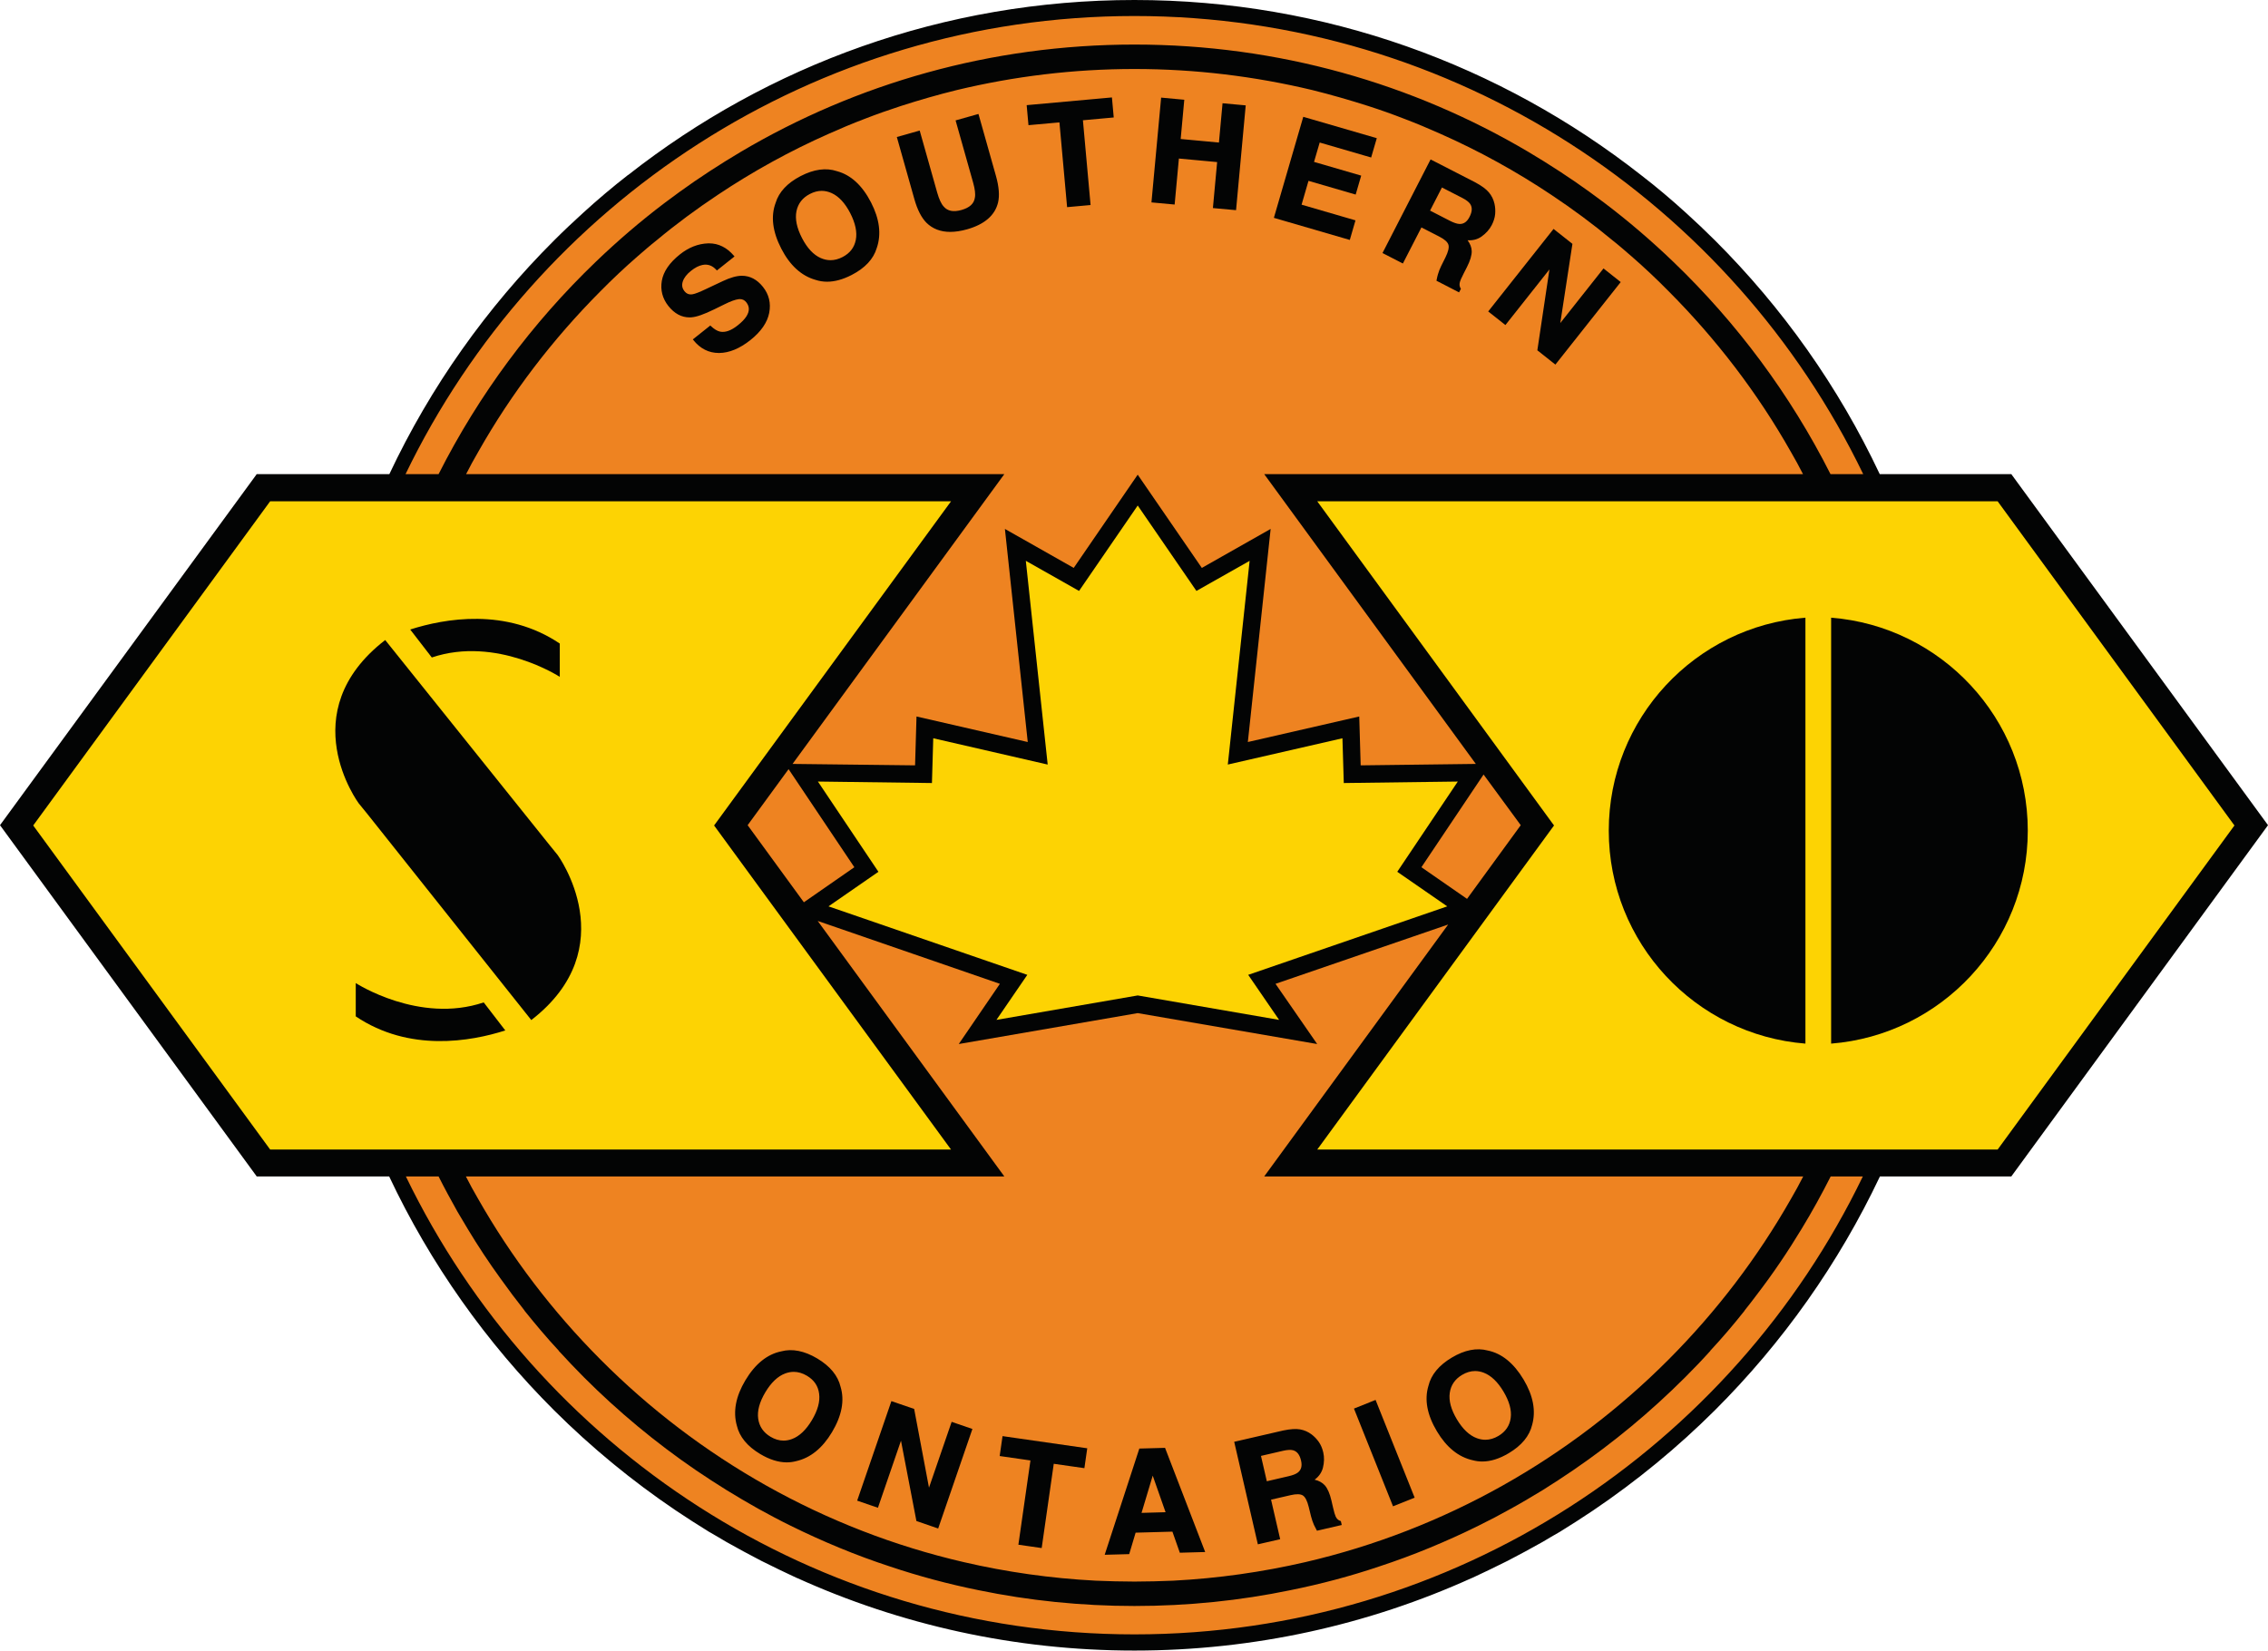 <?xml version="1.0" encoding="UTF-8" standalone="no"?>
<!DOCTYPE svg PUBLIC "-//W3C//DTD SVG 1.1//EN" "http://www.w3.org/Graphics/SVG/1.1/DTD/svg11.dtd">
<svg width="100%" height="100%" viewBox="0 0 526 383" version="1.1" xmlns="http://www.w3.org/2000/svg" xmlns:xlink="http://www.w3.org/1999/xlink" xml:space="preserve" xmlns:serif="http://www.serif.com/" style="fill-rule:evenodd;clip-rule:evenodd;stroke-linejoin:round;stroke-miterlimit:2;">
    <g transform="matrix(1,0,0,1,-1.775,-2.304)">
        <g transform="matrix(4.167,0,0,4.167,0,0)">
            <path d="M17.784,46.496C17.784,21.229 38.266,0.747 63.533,0.747C88.799,0.747 109.282,21.229 109.282,46.496C109.282,71.762 88.799,92.245 63.533,92.245C38.266,92.245 17.784,71.762 17.784,46.496Z" style="fill:rgb(238,131,33);fill-rule:nonzero;"/>
        </g>
        <g transform="matrix(4.167,0,0,4.167,0,0)">
            <path d="M45.926,51.813L45.167,50.774L42.037,46.483L44.316,43.364L44.537,43.073L56.306,26.954L26.356,26.954L26.356,26.944C26.577,26.524 26.796,26.114 27.037,25.714C28.896,22.424 31.197,19.424 33.846,16.763C34.506,16.093 35.186,15.453 35.896,14.834C36.256,14.524 36.606,14.214 36.976,13.924C38.056,13.024 39.197,12.183 40.367,11.404C42.327,10.094 44.396,8.953 46.566,7.993C47.216,7.703 47.877,7.424 48.537,7.174C49.207,6.913 49.886,6.674 50.566,6.453C51.586,6.114 52.627,5.814 53.686,5.564C56.856,4.783 60.167,4.384 63.566,4.384C66.966,4.384 70.276,4.783 73.457,5.564C74.506,5.814 75.546,6.114 76.577,6.453C77.266,6.674 77.936,6.913 78.606,7.174C79.266,7.424 79.926,7.703 80.577,7.993C82.747,8.953 84.816,10.094 86.776,11.404C87.947,12.183 89.086,13.024 90.167,13.924C90.537,14.214 90.886,14.524 91.247,14.834C91.957,15.453 92.636,16.093 93.296,16.763C95.947,19.424 98.247,22.424 100.106,25.714C100.347,26.114 100.566,26.524 100.787,26.944L100.787,26.954L70.806,26.954L85.066,46.483L82.077,50.584L81.026,52.013L81.046,52.004L70.806,66.023L100.797,66.023L100.797,66.034C100.577,66.454 100.356,66.864 100.117,67.263C98.247,70.553 95.957,73.553 93.306,76.214C87.836,81.704 80.867,85.693 73.066,87.504C70.686,88.063 68.236,88.414 65.726,88.534C65.016,88.574 64.287,88.593 63.566,88.593C62.846,88.593 62.117,88.574 61.407,88.534C58.896,88.414 56.457,88.063 54.077,87.504C46.276,85.704 39.296,81.704 33.836,76.214C31.186,73.553 28.896,70.553 27.026,67.263C26.787,66.864 26.566,66.454 26.346,66.034L26.346,66.023L56.306,66.023L45.926,51.813ZM63.566,91.523C45.736,91.523 30.306,81.103 23.016,66.034L23.006,66.023L24.836,66.023L24.836,66.034C25.167,66.693 25.526,67.353 25.886,67.994C26.077,68.313 26.266,68.634 26.457,68.954C27.026,69.903 27.646,70.824 28.287,71.723C28.716,72.324 29.157,72.914 29.617,73.494L29.617,73.504C30.236,74.263 30.867,75.013 31.526,75.733L31.526,75.744C31.986,76.244 32.447,76.733 32.926,77.214C34.836,79.114 36.926,80.853 39.157,82.384C39.716,82.763 40.287,83.134 40.867,83.494C41.436,83.843 42.026,84.193 42.617,84.523C43.216,84.853 43.816,85.174 44.426,85.473C45.316,85.914 46.226,86.324 47.146,86.704C48.066,87.074 49.006,87.424 49.957,87.744C51.566,88.273 53.207,88.714 54.886,89.063C57.697,89.634 60.596,89.933 63.566,89.933C66.546,89.933 69.447,89.634 72.247,89.063C73.936,88.714 75.586,88.273 77.186,87.744C78.136,87.424 79.077,87.074 79.997,86.704C80.917,86.324 81.827,85.914 82.716,85.473C83.327,85.174 83.936,84.853 84.526,84.523C85.127,84.193 85.707,83.843 86.287,83.494C86.867,83.134 87.426,82.763 87.986,82.384C90.226,80.853 92.306,79.114 94.216,77.214C94.697,76.733 95.167,76.244 95.617,75.744L95.617,75.733C96.276,75.013 96.917,74.263 97.526,73.504L97.526,73.494C97.756,73.204 97.986,72.914 98.207,72.614C99.096,71.443 99.926,70.214 100.697,68.954C101.267,68.004 101.807,67.023 102.316,66.034L102.316,66.023L104.117,66.023L104.106,66.034C96.827,81.103 81.396,91.523 63.566,91.523ZM63.566,1.444C81.407,1.444 96.846,11.874 104.127,26.944L102.307,26.944C100.066,22.513 97.096,18.524 93.556,15.124C92.336,13.953 91.056,12.854 89.707,11.834C89.167,11.424 88.617,11.033 88.056,10.643C87.497,10.263 86.936,9.893 86.356,9.533C86.066,9.354 85.776,9.183 85.486,9.004C79.056,5.214 71.566,3.044 63.566,3.044C55.577,3.044 48.086,5.214 41.657,9.004C41.367,9.183 41.077,9.354 40.787,9.533C40.207,9.893 39.646,10.263 39.086,10.643C38.526,11.033 37.976,11.424 37.436,11.834C36.086,12.854 34.806,13.953 33.586,15.124C30.046,18.524 27.077,22.513 24.836,26.944L22.997,26.944C30.276,11.874 45.726,1.444 63.566,1.444ZM112.377,26.954L105.047,26.954L105.047,26.944C102.757,22.084 99.636,17.683 95.867,13.924C95.346,13.404 94.816,12.904 94.276,12.413C93.457,11.683 92.617,10.973 91.756,10.294C83.976,4.203 74.186,0.564 63.566,0.564C52.947,0.564 43.157,4.203 35.386,10.294C35.386,10.303 35.377,10.294 35.377,10.294C34.516,10.984 33.676,11.683 32.867,12.413C32.327,12.904 31.796,13.404 31.276,13.924C27.506,17.683 24.386,22.084 22.096,26.944L22.096,26.954L14.707,26.954L0.426,46.483L14.707,66.023L22.086,66.023L22.086,66.034C24.377,70.893 27.497,75.294 31.266,79.053C33.336,81.114 35.606,82.983 38.037,84.624C38.646,85.034 39.256,85.424 39.886,85.813C40.207,85.994 40.526,86.183 40.846,86.374C41.486,86.733 42.127,87.084 42.787,87.424C43.447,87.754 44.106,88.074 44.776,88.384L44.787,88.384C50.516,90.973 56.877,92.414 63.566,92.414C70.256,92.414 76.617,90.973 82.346,88.384L82.356,88.384C83.026,88.074 83.686,87.754 84.346,87.424C85.006,87.084 85.646,86.733 86.287,86.374C86.606,86.183 86.926,85.994 87.247,85.813C87.877,85.424 88.486,85.034 89.096,84.624C91.526,82.983 93.796,81.114 95.867,79.053C99.636,75.294 102.757,70.893 105.057,66.034L105.057,66.023L112.377,66.023L126.657,46.483L112.377,26.954ZM105.047,26.944L105.047,26.954L112.377,26.954L112.377,26.944L105.047,26.944ZM100.787,66.034C100.577,66.454 100.347,66.864 100.117,67.263C100.356,66.864 100.577,66.454 100.797,66.034L100.787,66.034ZM70.796,26.944L70.796,26.954L100.787,26.954L100.787,26.944L70.796,26.944ZM35.377,10.294C34.516,10.964 33.676,11.674 32.867,12.413C33.676,11.683 34.516,10.984 35.377,10.294ZM35.386,10.294C43.157,4.203 52.947,0.564 63.566,0.564C74.186,0.564 83.976,4.203 91.756,10.294C83.976,4.194 74.186,0.553 63.566,0.553C52.947,0.553 43.167,4.183 35.386,10.294ZM94.276,12.413C93.466,11.674 92.627,10.964 91.756,10.294C92.617,10.973 93.457,11.683 94.276,12.413ZM41.657,9.004C48.086,5.214 55.577,3.044 63.566,3.044C71.566,3.044 79.056,5.214 85.486,9.004C79.056,5.203 71.566,3.033 63.566,3.033C55.577,3.033 48.086,5.203 41.657,9.004ZM61.407,88.534C58.896,88.403 56.447,88.053 54.077,87.504C56.457,88.063 58.896,88.414 61.407,88.534ZM61.407,88.534C62.117,88.574 62.846,88.593 63.566,88.593C64.287,88.593 65.016,88.574 65.726,88.534C65.016,88.563 64.287,88.584 63.566,88.584C62.846,88.584 62.117,88.563 61.407,88.534ZM65.726,88.534C68.236,88.414 70.686,88.063 73.066,87.504C70.686,88.053 68.236,88.403 65.726,88.534ZM81.026,52.013L70.796,66.023L70.806,66.023L81.046,52.004L81.026,52.013ZM26.356,26.944L26.356,26.954L56.316,26.954L56.316,26.944L26.356,26.944ZM45.936,51.813L45.926,51.813L56.306,66.023L56.316,66.023L45.936,51.813ZM26.356,66.034L26.346,66.034C26.566,66.454 26.787,66.864 27.026,67.263C26.796,66.864 26.566,66.454 26.356,66.034ZM14.707,26.944L14.707,26.954L22.096,26.954L22.096,26.944L14.707,26.944ZM105.057,66.023L105.057,66.034L112.377,66.034L112.377,66.023L105.057,66.023ZM102.316,66.023L102.316,66.034L104.106,66.034L104.117,66.023L102.316,66.023ZM70.796,66.023L70.796,66.034L100.797,66.034L100.797,66.023L70.796,66.023ZM100.106,25.714C100.337,26.114 100.566,26.524 100.776,26.944L100.787,26.944C100.566,26.524 100.347,26.114 100.106,25.714ZM100.697,68.954C99.926,70.214 99.096,71.443 98.207,72.614C99.106,71.443 99.936,70.214 100.697,68.954ZM100.697,68.954C101.276,68.004 101.816,67.023 102.316,66.034C101.807,67.023 101.267,68.004 100.697,68.954ZM95.617,75.733C96.287,75.013 96.926,74.263 97.526,73.504C96.917,74.263 96.276,75.013 95.617,75.733ZM44.787,88.384C50.526,90.983 56.886,92.424 63.566,92.424C70.247,92.424 76.606,90.983 82.346,88.384C76.617,90.973 70.256,92.414 63.566,92.414C56.877,92.414 50.516,90.973 44.787,88.384ZM87.986,82.384C90.226,80.853 92.306,79.124 94.216,77.214C92.306,79.114 90.226,80.853 87.986,82.384ZM85.066,46.483L70.806,26.954L70.796,26.954L82.566,43.073L76.157,43.153L76.077,40.433L69.877,41.854L71.146,29.993L67.316,32.163L63.747,26.973L60.186,32.163L56.356,29.993L57.627,41.854L51.436,40.433L51.356,43.153L44.537,43.073L44.316,43.364L47.976,48.823L45.167,50.774L45.926,51.813L45.936,51.813L56.077,55.313L53.787,58.664L63.747,56.943L73.736,58.664L71.417,55.313L81.026,52.013L82.077,50.584L79.537,48.823L82.997,43.663L85.066,46.483ZM77.186,87.744C78.136,87.433 79.077,87.084 79.997,86.704C79.077,87.074 78.136,87.424 77.186,87.744ZM54.886,89.063C53.207,88.714 51.566,88.273 49.957,87.744C51.566,88.284 53.207,88.723 54.886,89.063ZM54.886,89.063C57.697,89.643 60.596,89.943 63.566,89.943C66.546,89.943 69.447,89.643 72.247,89.063C69.447,89.634 66.546,89.933 63.566,89.933C60.596,89.933 57.697,89.634 54.886,89.063ZM72.247,89.063C73.936,88.723 75.586,88.284 77.186,87.744C75.586,88.273 73.936,88.714 72.247,89.063ZM53.686,5.564C52.627,5.814 51.586,6.114 50.566,6.453C51.586,6.124 52.627,5.824 53.686,5.564ZM53.686,5.564C56.856,4.803 60.167,4.393 63.566,4.393C66.966,4.393 70.276,4.803 73.457,5.564C70.276,4.783 66.966,4.384 63.566,4.384C60.167,4.384 56.856,4.783 53.686,5.564ZM73.457,5.564C74.506,5.824 75.546,6.124 76.577,6.453C75.546,6.114 74.506,5.814 73.457,5.564ZM56.306,26.954L44.537,43.073L56.316,26.954L56.306,26.954ZM26.346,66.023L26.346,66.034L56.316,66.034L56.316,66.023L26.346,66.023ZM47.146,86.704C48.066,87.084 49.006,87.433 49.957,87.744C49.006,87.424 48.066,87.074 47.146,86.704ZM39.157,82.384C36.926,80.853 34.836,79.114 32.926,77.214C34.836,79.124 36.917,80.853 39.157,82.384ZM29.617,73.504C30.226,74.263 30.856,75.013 31.526,75.733C30.867,75.013 30.236,74.263 29.617,73.504ZM26.356,26.944L26.367,26.944C26.577,26.524 26.806,26.114 27.037,25.714C26.796,26.114 26.577,26.524 26.356,26.944ZM26.457,68.954C27.026,69.903 27.636,70.824 28.287,71.723C27.646,70.824 27.026,69.903 26.457,68.954ZM23.006,66.023L23.016,66.034L24.836,66.034L24.836,66.023L23.006,66.023ZM14.707,66.023L14.707,66.034L22.086,66.034L22.086,66.023L14.707,66.023Z" style="fill:rgb(3,4,4);fill-rule:nonzero;"/>
        </g>
        <g transform="matrix(4.167,0,0,4.167,0,0)">
            <path d="M46.537,51.001L57.603,54.813L55.885,57.32L63.748,55.96L71.617,57.32L69.897,54.813L80.975,51.001L78.193,49.077L81.563,44.054L75.217,44.137L75.142,41.645L68.762,43.108L69.976,31.77L67.015,33.444L63.748,28.69L60.483,33.444L57.52,31.768L58.737,43.109L52.368,41.645L52.295,44.137L45.948,44.054L49.316,49.077L46.537,51.001Z" style="fill:rgb(253,211,3);fill-rule:nonzero;"/>
        </g>
        <g transform="matrix(4.167,0,0,4.167,0,0)">
            <path d="M15.461,64.535L53.356,64.535L40.17,46.499L53.358,28.456L15.461,28.456L2.274,46.499L15.461,64.535Z" style="fill:rgb(253,211,3);fill-rule:nonzero;"/>
        </g>
        <g transform="matrix(4.167,0,0,4.167,0,0)">
            <path d="M124.788,46.499L111.609,28.456L73.74,28.456L86.918,46.499L73.741,64.535L111.61,64.535L124.788,46.499Z" style="fill:rgb(253,211,3);fill-rule:nonzero;"/>
        </g>
        <g transform="matrix(4.167,0,0,4.167,0,0)">
            <path d="M44.528,80.695C44.949,80.537 45.326,80.179 45.658,79.623C45.99,79.068 46.126,78.568 46.066,78.122C46.007,77.675 45.773,77.33 45.364,77.085C44.955,76.841 44.539,76.796 44.114,76.952C43.69,77.108 43.312,77.465 42.979,78.021C42.646,78.578 42.511,79.08 42.575,79.527C42.638,79.974 42.875,80.321 43.284,80.565C43.693,80.809 44.107,80.853 44.528,80.695ZM44.724,81.832C44.122,81.993 43.466,81.862 42.76,81.44C42.054,81.018 41.629,80.503 41.486,79.895C41.267,79.125 41.422,78.296 41.953,77.408C42.495,76.503 43.151,75.972 43.922,75.818C44.526,75.657 45.18,75.788 45.887,76.21C46.593,76.632 47.018,77.147 47.162,77.755C47.389,78.507 47.232,79.335 46.691,80.24C46.161,81.128 45.504,81.658 44.724,81.832Z" style="fill:rgb(3,4,4);fill-rule:nonzero;"/>
        </g>
        <g transform="matrix(4.167,0,0,4.167,0,0)">
            <path d="M44.606,76.911C44.45,76.911 44.29,76.94 44.131,76.999C43.72,77.15 43.347,77.503 43.022,78.047C42.697,78.591 42.563,79.087 42.625,79.52C42.685,79.95 42.916,80.288 43.309,80.522C43.549,80.666 43.793,80.738 44.036,80.738C44.192,80.738 44.352,80.708 44.51,80.648C44.918,80.495 45.291,80.141 45.615,79.597C45.939,79.055 46.074,78.561 46.016,78.129C45.96,77.694 45.738,77.367 45.338,77.128C45.097,76.984 44.85,76.911 44.606,76.911ZM44.036,80.838C43.776,80.838 43.514,80.76 43.258,80.608C42.837,80.357 42.59,79.996 42.525,79.534C42.46,79.077 42.598,78.559 42.936,77.996C43.274,77.431 43.665,77.064 44.096,76.905C44.532,76.745 44.968,76.791 45.389,77.042C45.811,77.295 46.055,77.655 46.116,78.115C46.176,78.571 46.037,79.087 45.701,79.648C45.365,80.213 44.976,80.58 44.545,80.742C44.376,80.805 44.205,80.838 44.036,80.838ZM44.434,75.801C44.264,75.801 44.097,75.823 43.935,75.866C43.179,76.017 42.528,76.545 41.996,77.433C41.475,78.304 41.32,79.128 41.534,79.882C41.674,80.475 42.095,80.985 42.786,81.397C43.476,81.811 44.124,81.94 44.711,81.784C45.477,81.613 46.127,81.085 46.648,80.215C47.179,79.326 47.335,78.503 47.114,77.769C46.973,77.175 46.552,76.665 45.862,76.253C45.36,75.953 44.879,75.801 44.434,75.801ZM44.213,81.949C43.749,81.949 43.252,81.792 42.735,81.483C42.02,81.056 41.584,80.526 41.437,79.907C41.216,79.128 41.375,78.278 41.91,77.383C42.457,76.468 43.13,75.926 43.913,75.769C44.516,75.608 45.197,75.74 45.913,76.167C46.627,76.593 47.064,77.124 47.21,77.743C47.44,78.502 47.28,79.351 46.734,80.265C46.199,81.161 45.527,81.704 44.735,81.881C44.567,81.926 44.391,81.949 44.213,81.949Z" style="fill:rgb(3,4,4);fill-rule:nonzero;"/>
        </g>
        <g transform="matrix(4.167,0,0,4.167,0,0)">
            <path d="M50.069,78.603L51.262,79.013L52.118,83.552L53.423,79.757L54.484,80.121L52.611,85.566L51.474,85.175L50.585,80.55L49.257,84.413L48.197,84.048L50.069,78.603Z" style="fill:rgb(3,4,4);fill-rule:nonzero;"/>
        </g>
        <g transform="matrix(4.167,0,0,4.167,0,0)">
            <path d="M51.518,85.136L52.58,85.503L54.42,80.152L53.455,79.82L52.104,83.748L51.218,79.051L50.1,78.667L48.26,84.016L49.226,84.349L50.599,80.356L51.518,85.136ZM52.642,85.63L51.43,85.213L51.425,85.184L50.572,80.743L49.289,84.476L48.133,84.079L48.15,84.031L50.038,78.54L51.306,78.975L51.311,79.005L52.131,83.357L53.392,79.693L54.547,80.09L54.531,80.137L52.642,85.63Z" style="fill:rgb(3,4,4);fill-rule:nonzero;"/>
        </g>
        <g transform="matrix(4.167,0,0,4.167,0,0)">
            <path d="M60.882,81.207L60.738,82.216L59.033,81.971L58.361,86.662L57.163,86.49L57.835,81.8L56.122,81.554L56.266,80.545L60.882,81.207Z" style="fill:rgb(3,4,4);fill-rule:nonzero;"/>
        </g>
        <g transform="matrix(4.167,0,0,4.167,0,0)">
            <path d="M57.219,86.448L58.319,86.605L58.991,81.915L60.696,82.159L60.826,81.249L56.308,80.601L56.178,81.512L57.891,81.758L57.884,81.806L57.219,86.448ZM58.403,86.718L57.106,86.532L57.113,86.483L57.778,81.842L56.065,81.596L56.224,80.488L56.273,80.495L60.939,81.165L60.78,82.272L59.075,82.028L58.403,86.718Z" style="fill:rgb(3,4,4);fill-rule:nonzero;"/>
        </g>
        <g transform="matrix(4.167,0,0,4.167,0,0)">
            <path d="M63.894,84.812L65.369,84.771L64.579,82.527L63.894,84.812ZM63.875,81.229L65.235,81.192L67.431,86.891L66.127,86.927L65.714,85.755L63.594,85.813L63.237,87.008L61.979,87.042L63.875,81.229Z" style="fill:rgb(3,4,4);fill-rule:nonzero;"/>
        </g>
        <g transform="matrix(4.167,0,0,4.167,0,0)">
            <path d="M64.583,82.688L63.961,84.76L65.298,84.723L64.583,82.688ZM63.827,84.864L63.846,84.798L64.575,82.366L65.439,84.819L63.827,84.864ZM63.911,81.278L62.048,86.99L63.2,86.959L63.557,85.764L65.75,85.704L65.761,85.738L66.162,86.877L67.359,86.843L65.201,81.243L63.911,81.278ZM61.91,87.093L61.931,87.026L63.838,81.18L65.269,81.141L65.282,81.175L67.503,86.939L66.091,86.978L66.08,86.944L65.679,85.805L63.631,85.862L63.274,87.056L61.91,87.093Z" style="fill:rgb(3,4,4);fill-rule:nonzero;"/>
        </g>
        <g transform="matrix(4.167,0,0,4.167,0,0)">
            <path d="M70.548,81.551L70.896,83.059L72.158,82.768C72.408,82.71 72.589,82.636 72.701,82.547C72.897,82.388 72.96,82.152 72.887,81.838C72.808,81.498 72.649,81.294 72.407,81.227C72.271,81.189 72.084,81.198 71.842,81.253L70.548,81.551ZM72.78,80.163C73.006,80.204 73.211,80.295 73.395,80.433C73.546,80.549 73.677,80.684 73.786,80.841C73.895,80.997 73.975,81.185 74.026,81.406C74.087,81.673 74.081,81.95 74.006,82.239C73.931,82.528 73.751,82.76 73.466,82.939C73.749,82.983 73.966,83.089 74.119,83.256C74.27,83.422 74.392,83.702 74.483,84.095L74.57,84.472C74.628,84.728 74.679,84.9 74.721,84.986C74.786,85.124 74.882,85.214 75.011,85.257L75.043,85.397L73.75,85.696C73.685,85.58 73.637,85.485 73.604,85.413C73.538,85.262 73.484,85.105 73.443,84.941L73.315,84.421C73.228,84.064 73.111,83.841 72.964,83.748C72.818,83.656 72.582,83.648 72.255,83.723L71.11,83.988L71.618,86.188L70.472,86.452L69.177,80.842L71.861,80.222C72.246,80.141 72.552,80.122 72.78,80.163Z" style="fill:rgb(3,4,4);fill-rule:nonzero;"/>
        </g>
        <g transform="matrix(4.167,0,0,4.167,0,0)">
            <path d="M70.608,81.589L70.933,83L72.146,82.719C72.39,82.663 72.566,82.592 72.669,82.508C72.851,82.361 72.907,82.145 72.838,81.848C72.763,81.524 72.618,81.337 72.393,81.275C72.268,81.242 72.086,81.249 71.853,81.301L70.608,81.589ZM70.859,83.119L70.847,83.07L70.489,81.514L70.537,81.503L71.831,81.204C72.082,81.147 72.278,81.14 72.42,81.179C72.679,81.25 72.852,81.468 72.936,81.826C73.012,82.16 72.944,82.415 72.732,82.586C72.615,82.679 72.431,82.756 72.169,82.817L70.859,83.119ZM69.237,80.879L70.509,86.392L71.558,86.151L71.05,83.951L71.098,83.939L72.244,83.675C72.587,83.597 72.834,83.607 72.991,83.706C73.151,83.806 73.273,84.037 73.364,84.409L73.492,84.929C73.532,85.09 73.585,85.246 73.65,85.392C73.681,85.462 73.725,85.547 73.775,85.638L74.984,85.36L74.968,85.295C74.839,85.244 74.742,85.147 74.676,85.008C74.632,84.919 74.581,84.742 74.521,84.483L74.434,84.106C74.346,83.724 74.227,83.449 74.082,83.289C73.938,83.132 73.728,83.031 73.459,82.989L73.327,82.968L73.44,82.897C73.716,82.723 73.886,82.504 73.958,82.226C74.03,81.946 74.037,81.674 73.977,81.418C73.928,81.204 73.85,81.019 73.745,80.869C73.64,80.718 73.512,80.586 73.365,80.473C73.187,80.34 72.988,80.252 72.771,80.212C72.549,80.174 72.247,80.192 71.872,80.271L69.237,80.879ZM70.435,86.511L70.423,86.464L69.118,80.804L69.166,80.793L71.849,80.174C72.241,80.093 72.557,80.071 72.789,80.114C73.021,80.156 73.235,80.25 73.425,80.393C73.582,80.512 73.716,80.653 73.827,80.812C73.939,80.972 74.023,81.169 74.075,81.395C74.137,81.667 74.13,81.956 74.055,82.252C73.986,82.515 73.832,82.737 73.593,82.913C73.83,82.968 74.018,83.072 74.156,83.221C74.313,83.394 74.439,83.684 74.532,84.084L74.619,84.462C74.676,84.712 74.726,84.882 74.766,84.965C74.826,85.091 74.911,85.171 75.027,85.209L75.053,85.218L75.103,85.434L75.055,85.446L73.724,85.754L73.706,85.72C73.647,85.613 73.595,85.514 73.558,85.433C73.491,85.281 73.436,85.119 73.394,84.953L73.266,84.432C73.183,84.092 73.073,83.876 72.938,83.79C72.804,83.707 72.579,83.7 72.267,83.772L71.169,84.025L71.677,86.225L71.628,86.237L70.435,86.511Z" style="fill:rgb(3,4,4);fill-rule:nonzero;"/>
        </g>
        <g transform="matrix(4.167,0,0,4.167,0,0)">
            <path d="M79.095,83.885L77.986,84.33L75.848,78.983L76.959,78.539L79.095,83.885Z" style="fill:rgb(3,4,4);fill-rule:nonzero;"/>
        </g>
        <g transform="matrix(4.167,0,0,4.167,0,0)">
            <path d="M75.914,79.011L78.014,84.264L79.03,83.857L76.93,78.604L75.914,79.011ZM77.958,84.395L77.939,84.348L75.783,78.955L76.987,78.473L77.005,78.52L79.161,83.914L77.958,84.395Z" style="fill:rgb(3,4,4);fill-rule:nonzero;"/>
        </g>
        <g transform="matrix(4.167,0,0,4.167,0,0)">
            <path d="M84.557,79.484C84.617,79.039 84.481,78.537 84.148,77.98C83.817,77.426 83.441,77.069 83.02,76.91C82.598,76.751 82.183,76.793 81.774,77.038C81.365,77.282 81.128,77.628 81.065,78.075C81.002,78.522 81.136,79.024 81.469,79.581C81.801,80.137 82.18,80.494 82.604,80.65C83.028,80.806 83.444,80.762 83.853,80.518C84.262,80.274 84.498,79.929 84.557,79.484ZM85.652,79.849C85.507,80.457 85.083,80.971 84.377,81.393C83.669,81.816 83.015,81.946 82.412,81.784C81.629,81.612 80.973,81.082 80.443,80.194C79.902,79.289 79.747,78.46 79.976,77.707C80.12,77.099 80.544,76.584 81.252,76.162C81.958,75.74 82.613,75.61 83.215,75.771C83.985,75.927 84.64,76.458 85.181,77.364C85.711,78.252 85.869,79.08 85.652,79.849Z" style="fill:rgb(3,4,4);fill-rule:nonzero;"/>
        </g>
        <g transform="matrix(4.167,0,0,4.167,0,0)">
            <path d="M82.523,76.866C82.282,76.866 82.038,76.938 81.799,77.081C81.406,77.315 81.175,77.652 81.115,78.082C81.053,78.515 81.187,79.011 81.512,79.555C81.836,80.098 82.21,80.452 82.622,80.603C82.781,80.662 82.94,80.691 83.097,80.691C83.341,80.691 83.587,80.619 83.828,80.475C84.221,80.24 84.451,79.904 84.507,79.477C84.566,79.045 84.43,78.55 84.105,78.006C83.781,77.464 83.41,77.111 83.002,76.957C82.842,76.896 82.681,76.866 82.523,76.866ZM83.097,80.792L83.096,80.792C82.928,80.792 82.757,80.76 82.586,80.697C82.153,80.537 81.762,80.171 81.426,79.606C81.088,79.043 80.951,78.525 81.015,78.068C81.081,77.607 81.328,77.246 81.749,76.995C82.168,76.743 82.603,76.7 83.038,76.863C83.467,77.025 83.855,77.392 84.191,77.955C84.528,78.517 84.668,79.035 84.607,79.491C84.545,79.949 84.3,80.309 83.878,80.561C83.623,80.714 83.36,80.792 83.097,80.792ZM82.703,75.755C82.257,75.755 81.777,75.906 81.277,76.205C80.586,76.617 80.165,77.127 80.025,77.718C79.799,78.457 79.955,79.28 80.486,80.169C81.006,81.04 81.658,81.567 82.422,81.735C83.019,81.893 83.659,81.764 84.351,81.35C85.042,80.938 85.462,80.429 85.603,79.838C85.816,79.084 85.659,78.261 85.138,77.389C84.608,76.501 83.958,75.973 83.206,75.82C83.041,75.776 82.873,75.755 82.703,75.755ZM82.925,81.901C82.747,81.901 82.57,81.878 82.399,81.832C81.609,81.659 80.935,81.116 80.4,80.219C79.854,79.306 79.696,78.456 79.928,77.692C80.074,77.076 80.51,76.546 81.226,76.119C81.94,75.691 82.617,75.559 83.228,75.723C84.006,75.881 84.678,76.425 85.224,77.339C85.759,78.234 85.919,79.084 85.7,79.863C85.553,80.479 85.117,81.01 84.402,81.436C83.886,81.745 83.389,81.901 82.925,81.901Z" style="fill:rgb(3,4,4);fill-rule:nonzero;"/>
        </g>
        <g transform="matrix(4.167,0,0,4.167,0,0)">
            <path d="M39.957,18.736C40.149,18.919 40.329,19.026 40.495,19.061C40.798,19.122 41.139,19.002 41.518,18.7C41.745,18.52 41.91,18.348 42.012,18.187C42.206,17.879 42.202,17.598 41.999,17.343C41.879,17.195 41.722,17.133 41.526,17.155C41.332,17.181 41.067,17.276 40.733,17.443L40.16,17.724C39.597,18 39.176,18.147 38.898,18.166C38.429,18.2 38.018,17.996 37.667,17.554C37.344,17.15 37.226,16.697 37.31,16.194C37.395,15.69 37.724,15.21 38.299,14.752C38.781,14.369 39.29,14.169 39.83,14.149C40.37,14.131 40.838,14.354 41.236,14.82L40.332,15.54C40.099,15.283 39.824,15.186 39.508,15.253C39.297,15.297 39.081,15.408 38.858,15.586C38.609,15.783 38.45,15.99 38.379,16.207C38.308,16.423 38.343,16.618 38.483,16.793C38.612,16.954 38.78,17.016 38.99,16.979C39.127,16.957 39.375,16.86 39.736,16.688L40.675,16.246C41.086,16.051 41.432,15.953 41.714,15.952C42.151,15.95 42.53,16.149 42.849,16.551C43.178,16.962 43.291,17.43 43.189,17.956C43.087,18.481 42.747,18.974 42.167,19.437C41.574,19.91 41,20.147 40.447,20.15C39.894,20.153 39.431,19.921 39.057,19.452L39.957,18.736Z" style="fill:rgb(3,4,4);fill-rule:nonzero;"/>
        </g>
        <g transform="matrix(4.167,0,0,4.167,0,0)">
            <path d="M39.127,19.46C39.482,19.885 39.922,20.1 40.436,20.1L40.436,20.15L40.447,20.1C40.987,20.097 41.555,19.861 42.135,19.398C42.704,18.945 43.042,18.456 43.14,17.947C43.239,17.437 43.127,16.978 42.81,16.582C42.504,16.197 42.137,16.002 41.72,16.002C41.441,16.003 41.098,16.1 40.697,16.291L39.757,16.734C39.389,16.908 39.14,17.005 38.998,17.029C38.775,17.067 38.584,16.999 38.444,16.824C38.293,16.635 38.255,16.423 38.332,16.191C38.405,15.966 38.572,15.749 38.827,15.547C39.055,15.364 39.281,15.249 39.499,15.204C39.808,15.138 40.098,15.227 40.336,15.472L41.164,14.814C40.8,14.405 40.373,14.198 39.891,14.198C39.872,14.198 39.851,14.198 39.832,14.199C39.305,14.218 38.8,14.417 38.331,14.791C37.769,15.238 37.442,15.713 37.359,16.202C37.278,16.689 37.395,17.133 37.706,17.523C38.021,17.919 38.388,18.119 38.798,18.119C38.83,18.119 38.862,18.118 38.894,18.116C39.165,18.098 39.583,17.951 40.137,17.679L40.71,17.398C41.044,17.232 41.316,17.133 41.519,17.106C41.548,17.102 41.576,17.1 41.602,17.1C41.778,17.1 41.925,17.172 42.038,17.312C42.253,17.584 42.259,17.887 42.054,18.214C41.949,18.381 41.779,18.557 41.549,18.739C41.161,19.049 40.804,19.174 40.485,19.11C40.318,19.075 40.139,18.971 39.954,18.802L39.127,19.46ZM40.436,20.2C39.875,20.2 39.398,19.959 39.018,19.483L38.987,19.444L39.96,18.67L39.991,18.7C40.174,18.874 40.347,18.979 40.505,19.012C40.795,19.071 41.123,18.951 41.487,18.661C41.708,18.486 41.87,18.318 41.97,18.16C42.152,17.869 42.149,17.613 41.96,17.375C41.866,17.258 41.749,17.2 41.602,17.2C41.579,17.2 41.555,17.202 41.532,17.205C41.34,17.231 41.079,17.326 40.755,17.488L40.182,17.769C39.607,18.051 39.188,18.197 38.901,18.216C38.867,18.218 38.833,18.219 38.798,18.219C38.356,18.219 37.962,18.006 37.627,17.586C37.298,17.172 37.174,16.701 37.26,16.186C37.347,15.672 37.686,15.176 38.268,14.713C38.755,14.325 39.28,14.119 39.828,14.099C39.849,14.098 39.871,14.098 39.891,14.098C40.418,14.098 40.883,14.33 41.274,14.788L41.307,14.827L41.267,14.859L40.326,15.608L40.294,15.573C40.074,15.33 39.812,15.24 39.519,15.301C39.317,15.343 39.105,15.452 38.889,15.625C38.649,15.815 38.494,16.015 38.427,16.222C38.361,16.423 38.392,16.599 38.522,16.761C38.64,16.91 38.792,16.965 38.981,16.93C39.113,16.908 39.36,16.812 39.714,16.643L40.654,16.2C41.069,16.004 41.426,15.903 41.714,15.902C42.169,15.902 42.562,16.11 42.888,16.519C43.224,16.94 43.342,17.426 43.238,17.965C43.135,18.499 42.785,19.008 42.198,19.476C41.599,19.954 41.01,20.197 40.447,20.2L40.436,20.2Z" style="fill:rgb(3,4,4);fill-rule:nonzero;"/>
        </g>
        <g transform="matrix(4.167,0,0,4.167,0,0)">
            <path d="M48.106,13.917C48.193,13.475 48.087,12.968 47.79,12.39C47.494,11.817 47.14,11.437 46.729,11.254C46.318,11.068 45.901,11.085 45.478,11.304C45.054,11.523 44.797,11.854 44.707,12.296C44.616,12.739 44.72,13.248 45.017,13.824C45.315,14.4 45.67,14.779 46.085,14.962C46.499,15.143 46.917,15.125 47.339,14.906C47.763,14.686 48.018,14.357 48.106,13.917ZM49.174,14.348C48.994,14.946 48.538,15.434 47.807,15.811C47.077,16.189 46.416,16.279 45.824,16.081C45.052,15.861 44.43,15.292 43.956,14.373C43.471,13.436 43.367,12.598 43.642,11.862C43.823,11.264 44.279,10.776 45.009,10.398C45.741,10.02 46.402,9.93 46.995,10.129C47.752,10.332 48.375,10.901 48.858,11.839C49.332,12.757 49.438,13.593 49.174,14.348Z" style="fill:rgb(3,4,4);fill-rule:nonzero;"/>
        </g>
        <g transform="matrix(4.167,0,0,4.167,0,0)">
            <path d="M46.16,11.176C45.944,11.176 45.722,11.234 45.502,11.349C45.093,11.559 44.843,11.881 44.755,12.306C44.668,12.734 44.771,13.237 45.062,13.801C45.352,14.364 45.704,14.739 46.105,14.916C46.285,14.995 46.469,15.035 46.651,15.035C46.87,15.035 47.093,14.977 47.316,14.862C47.729,14.648 47.971,14.335 48.057,13.907C48.141,13.48 48.036,12.977 47.746,12.413C47.456,11.852 47.107,11.477 46.709,11.299C46.527,11.218 46.342,11.176 46.16,11.176ZM46.651,15.135C46.455,15.135 46.257,15.092 46.064,15.008C45.642,14.821 45.274,14.43 44.973,13.847C44.671,13.262 44.565,12.737 44.658,12.285C44.752,11.83 45.02,11.485 45.456,11.26C45.889,11.035 46.327,11.018 46.75,11.208C47.168,11.395 47.534,11.785 47.834,12.367C48.135,12.952 48.244,13.476 48.155,13.926C48.064,14.38 47.797,14.725 47.363,14.95C47.126,15.073 46.885,15.135 46.651,15.135ZM46.359,10.076C45.949,10.076 45.502,10.199 45.033,10.443C44.317,10.812 43.866,11.295 43.69,11.877C43.419,12.599 43.525,13.43 44,14.35C44.466,15.252 45.085,15.818 45.837,16.033C46.419,16.226 47.068,16.136 47.784,15.767C48.499,15.398 48.951,14.916 49.127,14.334C49.384,13.595 49.279,12.764 48.814,11.862C48.339,10.943 47.723,10.376 46.982,10.177C46.781,10.11 46.572,10.076 46.359,10.076ZM46.46,16.233C46.235,16.233 46.016,16.198 45.808,16.128C45.029,15.906 44.39,15.323 43.912,14.396C43.422,13.45 43.316,12.592 43.595,11.844C43.778,11.239 44.247,10.737 44.986,10.354C45.726,9.971 46.405,9.878 47.01,10.081C47.778,10.287 48.415,10.87 48.903,11.816C49.381,12.743 49.489,13.601 49.221,14.365C49.039,14.972 48.57,15.474 47.83,15.856C47.346,16.106 46.885,16.233 46.46,16.233Z" style="fill:rgb(3,4,4);fill-rule:nonzero;"/>
        </g>
        <g transform="matrix(4.167,0,0,4.167,0,0)">
            <path d="M50.403,8.214L51.579,7.882L52.54,11.284C52.647,11.665 52.771,11.93 52.911,12.08C53.137,12.351 53.486,12.421 53.956,12.289C54.421,12.156 54.682,11.916 54.734,11.565C54.775,11.365 54.741,11.074 54.633,10.694L53.672,7.29L54.85,6.958L55.811,10.364C55.977,10.953 56.016,11.437 55.925,11.817C55.755,12.515 55.191,12.999 54.233,13.269C53.274,13.539 52.539,13.423 52.026,12.918C51.752,12.641 51.53,12.209 51.364,11.619L50.403,8.214Z" style="fill:rgb(3,4,4);fill-rule:nonzero;"/>
        </g>
        <g transform="matrix(4.167,0,0,4.167,0,0)">
            <path d="M50.464,8.248L51.412,11.605C51.575,12.182 51.793,12.612 52.061,12.883C52.557,13.37 53.281,13.486 54.219,13.221C55.155,12.957 55.712,12.481 55.877,11.805C55.964,11.438 55.926,10.957 55.763,10.378L54.816,7.019L53.734,7.324L54.681,10.68C54.793,11.073 54.826,11.366 54.783,11.575C54.729,11.941 54.455,12.198 53.969,12.337C53.483,12.475 53.111,12.398 52.873,12.112C52.729,11.959 52.6,11.684 52.492,11.298L51.544,7.943L50.464,8.248ZM53.311,13.46C52.777,13.46 52.333,13.29 51.991,12.953C51.71,12.67 51.483,12.226 51.316,11.633L50.341,8.179L51.613,7.82L51.627,7.868L52.587,11.27C52.693,11.642 52.813,11.903 52.947,12.046C53.165,12.306 53.494,12.367 53.942,12.24C54.393,12.112 54.635,11.889 54.684,11.558C54.724,11.365 54.69,11.08 54.585,10.708L53.611,7.255L54.884,6.896L54.898,6.944L55.859,10.35C56.027,10.947 56.066,11.444 55.974,11.829C55.8,12.542 55.219,13.043 54.247,13.318C53.909,13.412 53.594,13.46 53.311,13.46Z" style="fill:rgb(3,4,4);fill-rule:nonzero;"/>
        </g>
        <g transform="matrix(4.167,0,0,4.167,0,0)">
            <path d="M62.267,6.03L62.358,7.046L60.643,7.202L61.069,11.92L59.863,12.029L59.436,7.31L57.712,7.466L57.622,6.451L62.267,6.03Z" style="fill:rgb(3,4,4);fill-rule:nonzero;"/>
        </g>
        <g transform="matrix(4.167,0,0,4.167,0,0)">
            <path d="M59.481,7.256L59.486,7.306L59.908,11.975L61.014,11.874L60.588,7.157L62.303,7L62.222,6.084L57.676,6.496L57.757,7.411L59.481,7.256ZM59.818,12.083L59.813,12.033L59.391,7.365L57.668,7.52L57.663,7.47L57.567,6.406L57.617,6.401L62.312,5.976L62.317,6.026L62.413,7.091L60.698,7.247L61.124,11.965L59.818,12.083Z" style="fill:rgb(3,4,4);fill-rule:nonzero;"/>
        </g>
        <g transform="matrix(4.167,0,0,4.167,0,0)">
            <path d="M64.567,11.773L65.096,6.04L66.286,6.15L66.085,8.336L68.313,8.541L68.514,6.354L69.705,6.464L69.176,12.197L67.987,12.089L68.222,9.529L65.994,9.323L65.758,11.884L64.567,11.773Z" style="fill:rgb(3,4,4);fill-rule:nonzero;"/>
        </g>
        <g transform="matrix(4.167,0,0,4.167,0,0)">
            <path d="M68.042,12.043L69.131,12.143L69.65,6.509L68.559,6.408L68.358,8.595L68.308,8.591L66.03,8.381L66.035,8.331L66.231,6.196L65.141,6.094L64.622,11.728L65.713,11.829L65.949,9.269L65.999,9.273L68.277,9.484L68.272,9.533L68.042,12.043ZM69.221,12.251L67.932,12.134L67.937,12.084L68.168,9.574L66.039,9.377L65.803,11.938L64.512,11.819L64.517,11.769L65.051,5.986L66.34,6.105L66.335,6.155L66.139,8.29L68.268,8.487L68.469,6.3L69.759,6.418L69.754,6.468L69.221,12.251Z" style="fill:rgb(3,4,4);fill-rule:nonzero;"/>
        </g>
        <g transform="matrix(4.167,0,0,4.167,0,0)">
            <path d="M76.706,9.258L73.841,8.424L73.5,9.598L76.125,10.362L75.845,11.321L73.219,10.557L72.806,11.979L75.806,12.852L75.518,13.846L71.388,12.644L72.997,7.117L76.992,8.278L76.706,9.258Z" style="fill:rgb(3,4,4);fill-rule:nonzero;"/>
        </g>
        <g transform="matrix(4.167,0,0,4.167,0,0)">
            <path d="M71.45,12.61L75.484,13.784L75.745,12.886L72.745,12.013L72.758,11.965L73.185,10.495L73.233,10.51L75.811,11.259L76.063,10.396L73.438,9.633L73.452,9.584L73.807,8.362L73.855,8.376L76.671,9.196L76.929,8.312L73.031,7.179L71.45,12.61ZM75.552,13.908L75.504,13.894L71.327,12.678L71.34,12.63L72.962,7.055L73.01,7.069L77.054,8.244L77.04,8.292L76.74,9.32L76.692,9.305L73.876,8.486L73.561,9.564L76.186,10.328L76.172,10.376L75.879,11.383L75.832,11.369L73.253,10.619L72.868,11.945L75.868,12.818L75.854,12.866L75.552,13.908Z" style="fill:rgb(3,4,4);fill-rule:nonzero;"/>
        </g>
        <g transform="matrix(4.167,0,0,4.167,0,0)">
            <path d="M80.659,10.921L79.952,12.297L81.103,12.888C81.333,13.006 81.518,13.066 81.662,13.069C81.914,13.076 82.113,12.936 82.261,12.648C82.42,12.338 82.43,12.079 82.289,11.872C82.21,11.756 82.059,11.641 81.84,11.527L80.659,10.921ZM83.259,11.3C83.407,11.477 83.504,11.678 83.555,11.903C83.597,12.089 83.609,12.276 83.591,12.467C83.574,12.657 83.513,12.852 83.41,13.054C83.285,13.298 83.1,13.505 82.857,13.677C82.614,13.849 82.326,13.911 81.993,13.863C82.18,14.08 82.279,14.301 82.288,14.526C82.295,14.752 82.208,15.044 82.023,15.403L81.847,15.747C81.726,15.98 81.655,16.144 81.63,16.237C81.591,16.384 81.606,16.515 81.678,16.631L81.612,16.76L80.431,16.152C80.457,16.022 80.48,15.919 80.502,15.843C80.548,15.684 80.609,15.529 80.683,15.378L80.921,14.898C81.085,14.569 81.14,14.322 81.087,14.158C81.036,13.994 80.86,13.835 80.562,13.681L79.516,13.144L78.485,15.153L77.439,14.616L80.07,9.494L82.519,10.752C82.866,10.939 83.113,11.121 83.259,11.3Z" style="fill:rgb(3,4,4);fill-rule:nonzero;"/>
        </g>
        <g transform="matrix(4.167,0,0,4.167,0,0)">
            <path d="M80.019,12.275L81.126,12.844C81.348,12.957 81.529,13.016 81.663,13.019L81.679,13.019C81.905,13.019 82.081,12.89 82.216,12.625C82.369,12.329 82.378,12.092 82.248,11.9C82.174,11.793 82.03,11.682 81.817,11.572L80.68,10.988L80.019,12.275ZM81.679,13.119L81.661,13.119C81.509,13.116 81.32,13.055 81.081,12.933L79.884,12.318L79.907,12.274L80.637,10.853L80.681,10.876L81.863,11.483C82.094,11.603 82.247,11.721 82.33,11.843C82.482,12.065 82.473,12.344 82.306,12.671C82.153,12.968 81.942,13.119 81.679,13.119ZM80.488,16.125L81.59,16.692L81.622,16.632C81.555,16.512 81.542,16.375 81.583,16.224C81.609,16.123 81.683,15.955 81.803,15.724L81.978,15.38C82.158,15.031 82.245,14.744 82.238,14.528C82.229,14.316 82.134,14.103 81.955,13.896L81.868,13.795L82,13.814C82.321,13.859 82.598,13.8 82.828,13.636C83.064,13.468 83.246,13.265 83.365,13.031C83.465,12.836 83.525,12.644 83.542,12.462C83.559,12.277 83.546,12.093 83.506,11.914C83.458,11.697 83.361,11.501 83.221,11.331C83.081,11.16 82.836,10.98 82.496,10.796L80.091,9.561L77.506,14.594L78.463,15.086L79.495,13.077L79.539,13.1L80.585,13.637C80.899,13.799 81.079,13.964 81.135,14.143C81.192,14.321 81.137,14.575 80.966,14.92L80.728,15.4C80.655,15.549 80.595,15.702 80.55,15.857C80.532,15.921 80.51,16.01 80.488,16.125ZM81.633,16.827L81.589,16.804L80.375,16.179L80.382,16.142C80.409,16.006 80.432,15.903 80.455,15.828C80.501,15.669 80.562,15.51 80.638,15.356L80.877,14.876C81.033,14.56 81.088,14.323 81.04,14.173C80.993,14.023 80.824,13.872 80.54,13.726L79.538,13.212L78.506,15.22L78.462,15.197L77.372,14.637L77.394,14.593L80.048,9.427L80.092,9.449L82.542,10.707C82.901,10.901 83.148,11.084 83.298,11.268C83.449,11.449 83.551,11.659 83.604,11.892C83.647,12.081 83.659,12.276 83.641,12.471C83.624,12.666 83.56,12.87 83.455,13.077C83.327,13.325 83.135,13.541 82.886,13.718C82.663,13.876 82.404,13.944 82.107,13.926C82.252,14.121 82.33,14.322 82.337,14.524C82.345,14.758 82.254,15.061 82.068,15.426L81.892,15.77C81.747,16.05 81.696,16.185 81.679,16.25C81.642,16.385 81.656,16.501 81.72,16.604L81.736,16.628L81.633,16.827Z" style="fill:rgb(3,4,4);fill-rule:nonzero;"/>
        </g>
        <g transform="matrix(4.167,0,0,4.167,0,0)">
            <path d="M86.9,13.365L87.888,14.147L87.189,18.714L89.68,15.565L90.56,16.261L86.986,20.776L86.043,20.03L86.74,15.371L84.206,18.575L83.326,17.88L86.9,13.365Z" style="fill:rgb(3,4,4);fill-rule:nonzero;"/>
        </g>
        <g transform="matrix(4.167,0,0,4.167,0,0)">
            <path d="M86.097,20.009L86.978,20.706L90.49,16.27L89.688,15.635L87.111,18.893L87.835,14.168L86.908,13.435L83.396,17.871L84.198,18.505L86.817,15.193L86.79,15.378L86.097,20.009ZM86.994,20.846L85.99,20.051L85.994,20.023L86.663,15.549L84.213,18.645L84.174,18.614L83.255,17.888L86.892,13.295L86.931,13.326L87.942,14.126L87.938,14.155L87.267,18.534L89.672,15.495L90.63,16.253L86.994,20.846Z" style="fill:rgb(3,4,4);fill-rule:nonzero;"/>
        </g>
        <g transform="matrix(4.167,0,0,4.167,0,0)">
            <path d="M31.47,48.153L30.993,47.564L21.865,36.177C16.643,40.216 20.39,45.266 20.39,45.266L20.868,45.853L29.996,57.33C35.217,53.29 31.47,48.153 31.47,48.153Z" style="fill:rgb(3,4,4);fill-rule:nonzero;"/>
        </g>
        <g transform="matrix(4.167,0,0,4.167,0,0)">
            <path d="M23.257,35.592L24.459,37.149C28.053,35.936 31.581,38.226 31.581,38.226L31.581,36.373C28.598,34.365 25.174,34.978 23.257,35.592Z" style="fill:rgb(3,4,4);fill-rule:nonzero;"/>
        </g>
        <g transform="matrix(4.167,0,0,4.167,0,0)">
            <path d="M28.549,57.908L27.348,56.347C23.753,57.562 20.226,55.271 20.226,55.271L20.226,57.125C23.208,59.133 26.632,58.521 28.549,57.908Z" style="fill:rgb(3,4,4);fill-rule:nonzero;"/>
        </g>
        <g transform="matrix(4.167,0,0,4.167,0,0)">
            <path d="M89.965,46.786C89.965,53.036 94.786,58.155 100.91,58.641L100.91,34.933C94.786,35.417 89.965,40.538 89.965,46.786Z" style="fill:rgb(3,4,4);fill-rule:nonzero;"/>
        </g>
        <g transform="matrix(4.167,0,0,4.167,0,0)">
            <path d="M113.286,46.786C113.286,40.538 108.466,35.417 102.341,34.933L102.341,58.641C108.466,58.155 113.286,53.036 113.286,46.786Z" style="fill:rgb(3,4,4);fill-rule:nonzero;"/>
        </g>
    </g>
</svg>
